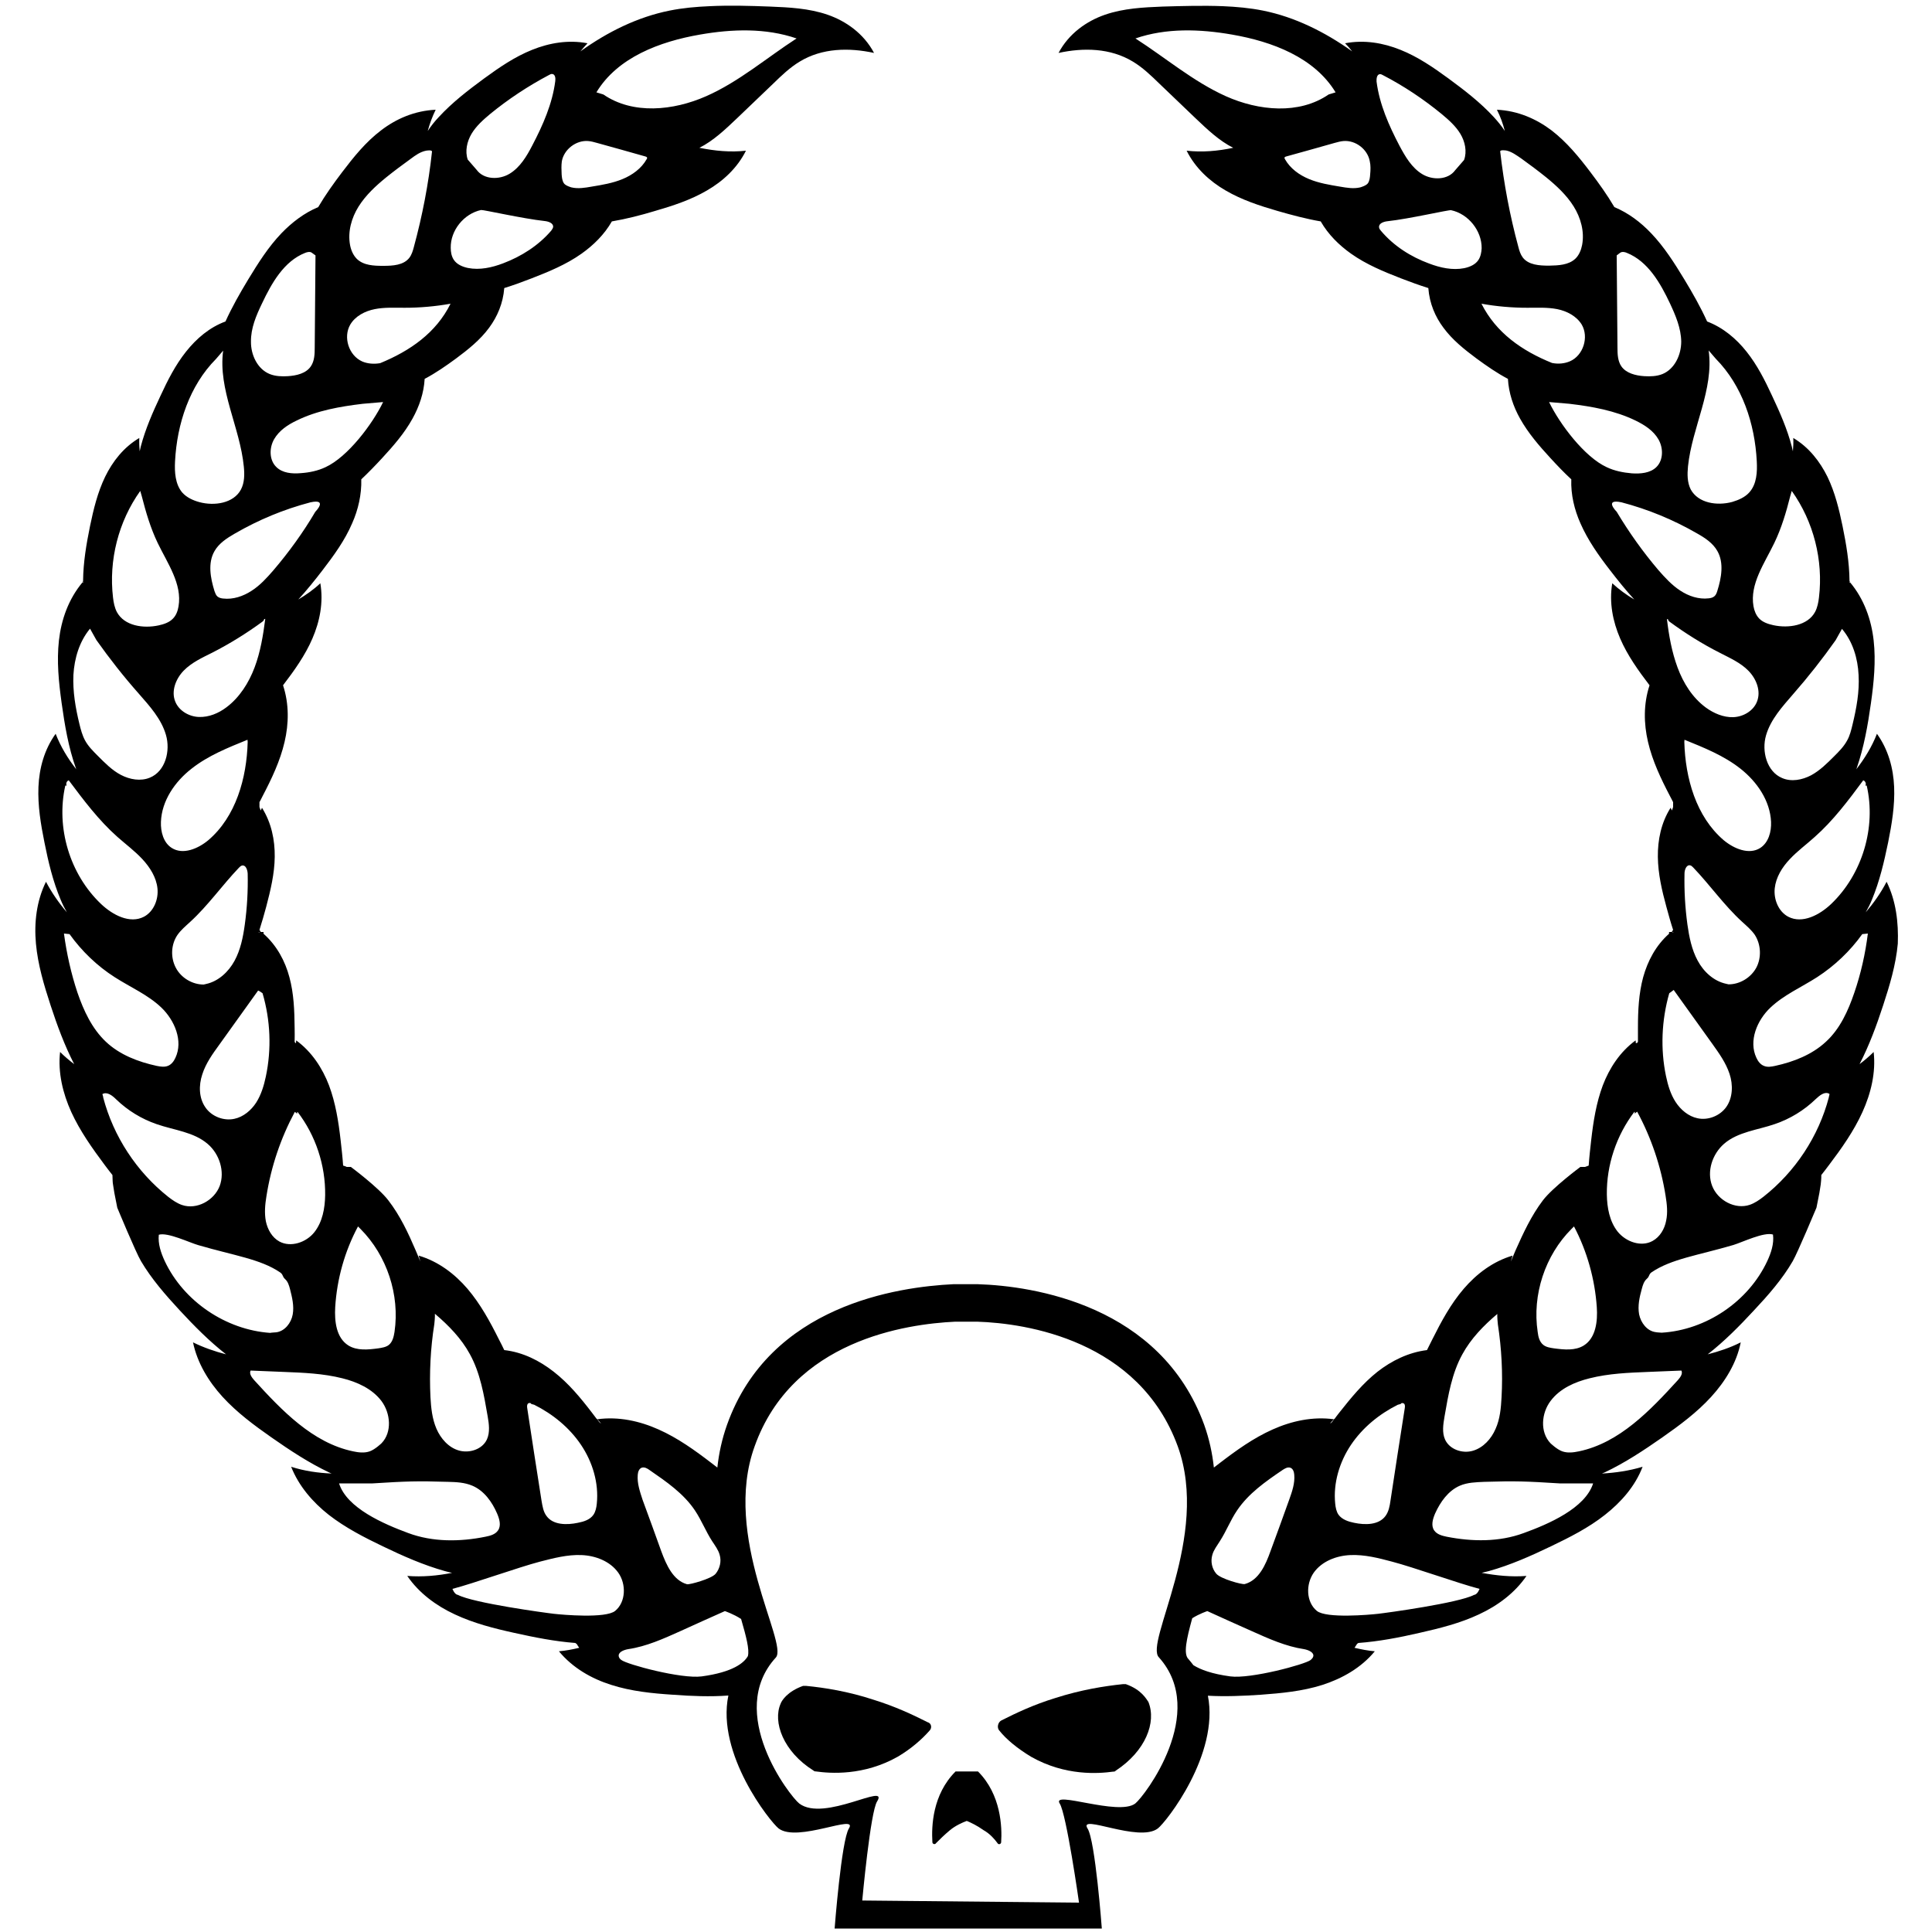<?xml version="1.0" encoding="utf-8"?>
<!-- Generator: Adobe Illustrator 22.1.0, SVG Export Plug-In . SVG Version: 6.00 Build 0)  -->
<svg version="1.1" id="Layer_1" xmlns="http://www.w3.org/2000/svg" xmlns:xlink="http://www.w3.org/1999/xlink" x="0px" y="0px"
	 viewBox="0 0 1000 1000" style="enable-background:new 0 0 1000 1000;" xml:space="preserve">
<g>
	<path d="M976.5,456.4c-3,5.8-6.7,11-10.8,15.8c1.2-2.1,2.3-4.3,3.2-6.5c4-9.6,6.3-19.6,8.4-29.7c1.9-9.5,3.5-19,3.1-28.7
		c-0.4-9.6-3-19.3-8.9-27.5c-2.6,6.7-6.3,12.7-10.7,18.4c0.1-0.2,0.1-0.3,0.2-0.5c3.8-11,5.8-22.4,7.4-33.8
		c1.5-10.7,2.6-21.6,1.4-32.4c-1.2-10.7-4.9-21.4-12.3-30.2c-0.1,0.2-0.1,0.4-0.2,0.6c0-0.3,0-0.6,0-0.9c0.1,0.1,0.1,0.2,0.2,0.2
		c0-0.1,0.1-0.2,0.1-0.2l-0.3-0.1c0-0.1,0-0.2,0-0.3c-0.1-9.6-1.7-19-3.6-28.3c-1.8-8.7-3.9-17.4-7.8-25.5
		c-3.9-7.9-9.6-15.3-17.7-20.1c0.1,2.3,0,4.6-0.2,6.9c-0.2-0.9-0.4-1.7-0.6-2.6c-2.4-9.1-6.2-17.7-10.2-26.2
		c-3.7-8-7.7-15.9-13.2-22.8c-5.3-6.7-12.2-12.5-20.4-15.6c-3.4-7.5-7.5-14.7-11.8-21.8c-5.1-8.4-10.4-16.8-17.2-23.9
		c-5.4-5.7-11.8-10.5-19-13.5c-3.7-6.3-8-12.3-12.4-18.1c-5.9-7.8-12.2-15.5-20.1-21.6c-7.8-5.9-17.4-10.2-28.3-10.7
		c1.8,3.5,3.1,7.2,4.1,11c-1.7-2.6-3.7-5-5.7-7.2c-7-7.6-15.2-13.9-23.5-20c-7.8-5.7-15.8-11.2-24.8-14.8
		c-8.9-3.6-18.8-5.3-28.7-3.4c1.3,1.3,2.5,2.7,3.7,4.2c-14.2-10.1-29.7-17.8-46.1-21.1c-6.9-1.4-13.9-2-20.8-2.3
		c-10.4-0.4-20.8-0.1-31.2,0.2c-10,0.4-20.2,0.9-29.8,4.2c-9.6,3.3-18.8,9.8-24.1,19.8c12.9-2.8,26.8-2.6,38.5,4.5
		c5,3,9.4,7.2,13.7,11.4c6.2,6,12.5,11.9,18.7,17.9c6.1,5.8,12.3,11.7,19.5,15.3c-8,1.7-16,2.4-24.1,1.5c4.5,9,11.9,15.8,20.2,20.6
		c8.4,4.9,17.6,7.9,26.9,10.6c7.3,2.1,14.8,4.1,22.3,5.4c3.9,6.8,9.5,12.3,15.7,16.7c7.9,5.6,16.9,9.3,25.9,12.8
		c4.7,1.8,9.3,3.5,14.1,5c0.6,8,3.6,14.9,7.8,20.5c4.7,6.4,10.9,11.3,17.2,16c5.2,3.8,10.5,7.5,16.2,10.5c0.4,7.3,2.8,14.4,6.3,20.6
		c4.2,7.5,9.9,14.1,15.7,20.4c3.5,3.8,7,7.5,10.8,11c-0.3,7.9,1.6,15.7,4.7,22.7c3.9,8.9,9.5,16.8,15.4,24.4
		c4,5.2,8.1,10.3,12.5,15.1c-4.1-2.4-7.9-5.2-11.4-8.4c-1.7,9.9,0.3,19.8,4.1,28.6c3.8,8.8,9.4,16.6,15.2,24.2
		c-3.2,9.7-3,19.9-0.8,29.3c2.3,9.9,6.7,19.1,11.4,28.1c0.5,1,1.1,2,1.6,3.1v2.5c-0.2,0.6-0.4,1.2-0.6,1.8c-0.2-0.5-0.5-0.9-0.7-1.4
		c-4.9,7.7-6.7,16.7-6.6,25.4c0.1,8.8,2.1,17.4,4.4,25.8c1.1,4,2.2,8.1,3.5,12c-0.3,0.4-0.5,0.7-0.7,1.1h-1.4v0.9
		c-6.9,6.1-11.1,14.2-13.4,22.5c-2.3,8.5-2.7,17.3-2.7,26.1c0,2.5,0,4.9,0,7.4c-0.2,0.2-0.4,0.4-0.5,0.6h-0.6c0-0.5-0.1-0.9-0.1-1.4
		c-8.1,5.9-13.6,14.4-17,23.3c-3.4,9.1-4.9,18.7-6,28.3c-0.5,4.4-1,8.8-1.3,13.2c-0.6,0.2-1.2,0.5-1.9,0.7H818
		c0,0-14.3,10.6-19.4,17.3c-6,7.9-10.2,17-14.2,26c-0.8,1.9-1.6,3.8-2.4,5.7c0.3-1,0.6-2.1,0.9-3.1c-10.2,3-18.7,9.5-25.3,17.2
		c-6.7,7.8-11.6,16.9-16.2,26.1c-0.9,1.9-1.9,3.7-2.8,5.6c-9.6,1.2-18.3,5.5-25.6,11.2c-7.6,6-13.8,13.6-19.8,21.2
		c-0.9,1.1-1.7,2.2-2.5,3.3l-0.1-0.1c-0.1,0.1-0.1,0.1-0.2,0.2c0,0,0.1,0,0.1,0c-0.5,0.7-1.1,1.5-1.6,2.2c0,0,0,0,0,0l0.5-0.8
		c-0.2,0.2-0.4,0.5-0.7,0.7c0,0-0.1,0-0.1-0.1c0.6-0.7,1.2-1.4,1.8-2c-10.9-1.5-21.9,0.9-31.7,5.3c-9.9,4.4-18.8,10.8-27.4,17.4
		c-1,0.8-2,1.5-3,2.3c-0.8-7.4-2.4-14.8-5-22.1c-22.6-62.1-88.6-71.9-117.1-72.8c0,0-2.5,0-6.4,0c-4.4,0-6.4,0-6.4,0
		c-28.5,1.4-95,10.7-117.1,72.8c-2.6,7.3-4.2,14.7-5,22.1c-1-0.8-2-1.5-3-2.3c-8.6-6.6-17.5-13-27.4-17.4
		c-9.8-4.4-20.8-6.8-31.7-5.3c0.6,0.7,1.2,1.4,1.8,2c0,0-0.1,0-0.1,0.1c-0.2-0.2-0.4-0.5-0.7-0.7l0.5,0.8c0,0,0,0,0,0
		c-0.5-0.7-1.1-1.5-1.6-2.2c0,0,0.1,0,0.1,0c-0.1-0.1-0.1-0.1-0.2-0.2l-0.1,0.1c-0.8-1.1-1.7-2.2-2.5-3.3
		c-5.9-7.7-12.1-15.2-19.8-21.2c-7.3-5.7-15.9-10.1-25.6-11.2c-0.9-1.9-1.8-3.7-2.8-5.6c-4.6-9.2-9.5-18.2-16.2-26.1
		c-6.6-7.7-15.1-14.2-25.3-17.2c0.3,1,0.6,2.1,0.9,3.1c-0.8-1.9-1.6-3.8-2.4-5.7c-3.9-9.1-8.1-18.1-14.2-26
		c-5.1-6.7-19.4-17.3-19.4-17.3h-2.1c-0.6-0.3-1.2-0.5-1.9-0.7c-0.3-4.4-0.8-8.8-1.3-13.2c-1.1-9.6-2.6-19.2-6-28.3
		c-3.4-8.9-8.9-17.4-17-23.3c0,0.5-0.1,0.9-0.1,1.4H153c-0.2-0.2-0.3-0.4-0.5-0.6c0-2.5,0.1-4.9,0-7.4c-0.1-8.8-0.4-17.6-2.7-26.1
		c-2.2-8.3-6.5-16.4-13.4-22.5v-0.9H135c-0.2-0.4-0.5-0.7-0.7-1.1c1.3-4,2.4-8,3.5-12c2.2-8.4,4.3-17,4.4-25.8
		c0.1-8.7-1.7-17.6-6.6-25.4c-0.2,0.5-0.4,0.9-0.7,1.4c-0.2-0.6-0.4-1.2-0.6-1.8v-2.5c0.5-1,1.1-2,1.6-3.1c4.7-9,9.1-18.2,11.4-28.1
		c2.2-9.4,2.4-19.6-0.8-29.3c5.8-7.6,11.4-15.4,15.2-24.2c3.8-8.8,5.8-18.7,4.1-28.6c-3.5,3.3-7.4,6-11.4,8.4
		c4.4-4.8,8.5-9.9,12.5-15.1c5.9-7.7,11.6-15.5,15.4-24.4c3.1-7,4.9-14.8,4.7-22.7c3.7-3.5,7.3-7.2,10.8-11
		c5.8-6.3,11.5-12.8,15.7-20.4c3.5-6.3,5.9-13.3,6.3-20.6c5.7-3,11-6.7,16.2-10.5c6.3-4.7,12.5-9.6,17.2-16
		c4.2-5.7,7.2-12.6,7.8-20.5c4.8-1.5,9.5-3.2,14.1-5c9-3.5,18-7.2,25.9-12.8c6.2-4.4,11.8-9.9,15.7-16.7c7.6-1.3,15-3.2,22.3-5.4
		c9.3-2.7,18.5-5.7,26.9-10.6c8.3-4.8,15.7-11.6,20.2-20.6c-8.1,0.9-16.1,0.1-24.1-1.5c7.2-3.6,13.4-9.5,19.5-15.3
		c6.2-6,12.5-11.9,18.7-17.9c4.3-4.2,8.7-8.4,13.7-11.4c11.6-7.1,25.6-7.3,38.5-4.5c-5.3-10-14.5-16.5-24.1-19.8
		c-9.6-3.3-19.8-3.8-29.8-4.2c-10.4-0.4-20.8-0.7-31.2-0.2c-7,0.3-13.9,0.9-20.8,2.3c-16.4,3.3-31.9,10.9-46.1,21.1
		c1.2-1.4,2.4-2.8,3.7-4.2c-9.9-1.9-19.8-0.2-28.7,3.4c-9,3.6-17,9.1-24.8,14.8c-8.3,6.1-16.5,12.4-23.5,20c-2.1,2.2-4,4.6-5.7,7.2
		c1-3.8,2.4-7.5,4.1-11c-10.9,0.5-20.5,4.7-28.3,10.7c-7.9,6-14.1,13.7-20.1,21.6c-4.4,5.8-8.7,11.8-12.4,18.1
		c-7.2,3-13.6,7.9-19,13.5c-6.8,7.1-12.1,15.5-17.2,23.9c-4.3,7.1-8.4,14.3-11.8,21.8c-8.2,3-15,8.8-20.4,15.6
		c-5.5,6.9-9.5,14.8-13.2,22.8c-4,8.5-7.8,17.1-10.2,26.2c-0.2,0.8-0.4,1.7-0.6,2.6c-0.2-2.3-0.3-4.6-0.2-6.9
		c-8.1,4.8-13.8,12.1-17.7,20.1c-3.9,8.1-6,16.8-7.8,25.5c-1.9,9.3-3.5,18.7-3.6,28.3c0,0.1,0,0.2,0,0.3l-0.3,0.1
		c0,0.1,0.1,0.2,0.1,0.2c0.1-0.1,0.1-0.2,0.2-0.2c0,0.3,0,0.6,0,0.9c-0.1-0.2-0.1-0.4-0.2-0.6c-7.4,8.8-11.1,19.5-12.3,30.2
		c-1.2,10.8-0.1,21.6,1.4,32.4c1.6,11.4,3.5,22.9,7.4,33.8c0.1,0.2,0.1,0.3,0.2,0.5c-4.4-5.6-8.1-11.7-10.7-18.4
		c-5.9,8.2-8.5,17.9-8.9,27.5c-0.4,9.7,1.2,19.3,3.1,28.7c2,10.1,4.4,20.2,8.4,29.7c0.9,2.2,2,4.4,3.2,6.5
		c-4.1-4.8-7.8-10.1-10.8-15.8c-4.9,9.9-6.2,21.2-5.2,32c1,11,4.2,21.6,7.6,32c3.4,10.4,7.2,20.7,12.2,30.4c-2.5-1.9-5-4-7.3-6.3
		c-1.2,10.6,1.4,21.4,5.8,31.1c4.5,9.8,10.8,18.7,17.3,27.4c1.3,1.7,2.6,3.5,4,5.2c0,1,0.1,1.9,0.1,2.9c0,0.7,0.1,1.3,0.2,2l0.7,4.4
		c0.4,2,1.5,7.6,1.5,7.6s9.6,23.2,12.3,27.7c5.5,9.3,12.7,17.5,20,25.4c7.5,8.1,15.3,16,24,22.8c-5.8-1.5-11.6-3.5-17.1-6.2
		c2.2,10.6,8,20.2,15.3,28.2c7.4,8.1,16.3,14.7,25.3,21c9.6,6.7,19.4,13.2,30,18.2c0.4,0.2,0.8,0.4,1.2,0.5
		c-7.1-0.3-14.1-1.3-21-3.5c3.9,9.9,11.1,18.3,19.5,24.9c8.5,6.6,18.2,11.6,28,16.3c10.4,5,21,9.7,32.1,12.8
		c1.2,0.3,2.5,0.7,3.7,0.9c-7.6,1.5-15.3,2.2-23.2,1.6c6,8.8,14.9,15.4,24.6,19.9c9.8,4.6,20.4,7.3,30.9,9.6
		c10.4,2.3,20.9,4.4,31.5,5.2c0.2,0.2,0.5,0.4,0.7,0.5c0.4,0.7,0.8,1.3,1.3,2c-3.4,0.8-6.9,1.5-10.5,1.8
		c7.1,8.6,16.9,14.2,27.1,17.4c10.3,3.3,21.2,4.4,32,5.1c9.5,0.7,19.1,1.1,28.6,0.4c-6.3,30.3,21.6,65.3,26,68.8
		c9.8,7.5,41.3-7.9,36.4,0c-3.9,6.1-7.4,51.8-7.4,51.8h138.3c0,0-3.4-45.7-7.4-51.8c-4.9-7.9,26.6,7.5,36.4,0
		c4.4-3.4,31.9-38.4,25.9-68.7c9.1,0.5,18.2,0.1,27.3-0.5c10.8-0.8,21.6-1.8,32-5.1c10.2-3.3,20-8.8,27.1-17.4
		c-3.6-0.3-7-1-10.5-1.8c0.4-0.7,0.9-1.3,1.3-2c0.2-0.2,0.5-0.4,0.7-0.5c10.6-0.8,21.1-2.8,31.5-5.2c10.6-2.4,21.1-5,30.9-9.6
		c9.7-4.5,18.6-11.1,24.6-19.9c-7.9,0.6-15.6-0.2-23.2-1.6c1.3-0.3,2.5-0.6,3.7-0.9c11.1-3.1,21.7-7.8,32.1-12.8
		c9.8-4.7,19.5-9.6,28-16.3c8.4-6.6,15.7-14.9,19.5-24.9c-7,2.1-14,3.1-21,3.5c0.4-0.2,0.8-0.4,1.2-0.5c10.6-5,20.4-11.5,30-18.2
		c9-6.3,17.9-12.9,25.3-21c7.3-8,13.2-17.6,15.3-28.2c-5.5,2.8-11.3,4.7-17.1,6.2c8.7-6.8,16.5-14.7,24-22.8
		c7.4-7.9,14.6-16.1,20-25.4c2.6-4.5,12.3-27.7,12.3-27.7s1.1-5.6,1.5-7.6l0.7-4.4c0.1-0.7,0.1-1.3,0.2-2c0.1-1,0.1-1.9,0.1-2.9
		c1.3-1.7,2.7-3.4,4-5.2c6.5-8.6,12.8-17.5,17.3-27.4c4.4-9.7,7-20.5,5.8-31.1c-2.3,2.3-4.8,4.4-7.3,6.3c5-9.7,8.8-20,12.2-30.4
		c3.4-10.4,6.6-21,7.6-32C982.7,477.5,981.4,466.3,976.5,456.4z M964.4,403.9c1.1,0.3,1.7,1.8,1.1,2.7l0.7,0
		c5,21.7-2.3,45.9-18.4,61.3c-6,5.7-14.9,10.4-22.2,6.6c-5.1-2.7-7.6-9-7-14.7c0.6-5.7,3.8-10.9,7.8-15.1c3.9-4.2,8.6-7.6,12.9-11.5
		C948.9,424.7,956.7,414.3,964.4,403.9z M950.1,331.4c0,0,1.3-2.3,3.3-5.9c5.6,6.6,8.2,15.3,8.6,23.9c0.5,8.6-1.1,17.2-3.1,25.5
		c-0.7,2.9-1.4,5.9-2.9,8.5c-1.7,3.1-4.2,5.6-6.6,8c-3.7,3.7-7.4,7.4-12,9.9c-4.6,2.4-10.2,3.5-15,1.4c-7.9-3.3-10.7-13.9-8.3-22.1
		c2.4-8.3,8.5-14.9,14.1-21.4C936,350.3,943.3,341,950.1,331.4z M892.2,434.9c-14.3-12.2-19.9-32.1-20.4-50.9l0.1-1.1
		c10.1,4.1,20.4,8.2,29,15c8.6,6.8,15.3,16.6,15.8,27.5c0.2,5.1-1.3,10.7-5.6,13.5C905.3,442.6,897.5,439.3,892.2,434.9z
		 M909.1,500.8c-2.8,5.2-8.5,8.7-14.4,8.7l-1.3-0.3c-6.4-1.4-11.6-6.2-14.7-12c-3.1-5.7-4.4-12.3-5.3-18.7
		c-1.2-8.8-1.7-17.6-1.5-26.4c0-1.9,1-4.6,2.9-4.2c0.6,0.1,1.1,0.6,1.6,1.1c8.7,9.1,16,19.6,25.3,28.1c2.3,2.1,4.8,4.2,6.6,6.8
		C911.5,488.9,911.8,495.6,909.1,500.8z M918.4,281c3.7-7.7,6.1-15.8,8.2-24.1l0.8-2.8c11.3,15.8,16.4,35.9,14.1,55.1
		c-0.3,2.6-0.8,5.2-2,7.5c-3.8,7.1-13.7,8.6-21.6,6.9c-2.7-0.6-5.5-1.5-7.4-3.5c-1.6-1.7-2.5-4-2.9-6.3
		C905.6,302.3,913.3,291.6,918.4,281z M873.7,241.4c2.1-20.3,13.5-39.7,10.7-60l3.7,4.3c13.7,13.9,20.2,33.6,21.2,53
		c0.3,5.6,0,11.8-3.8,16.1c-2.3,2.6-5.6,4-8.9,5c-7.8,2.1-17.6,0.7-21.5-6.5C873.3,249.7,873.3,245.5,873.7,241.4z M838.5,130.9
		c1-0.8,2.5-0.5,3.6,0c10.9,4.4,17.3,15.6,22.3,26.2c2.9,6.2,5.7,12.8,5.8,19.7c0,6.9-3.4,14.2-9.7,16.8c-3,1.2-6.3,1.3-9.5,1.1
		c-4.4-0.3-9.3-1.5-11.8-5.1c-1.9-2.8-2-6.4-2-9.8c-0.1-15.9-0.3-31.7-0.4-47.6L838.5,130.9z M779.6,77.9c2.9,0.6,5.4,2.5,7.9,4.2
		c4.3,3.1,8.6,6.3,12.7,9.6c5.4,4.4,10.6,9.2,14.3,15.1c3.7,5.9,5.7,13.1,4.4,20c-0.5,2.6-1.6,5.3-3.5,7.1
		c-3.5,3.3-8.8,3.5-13.6,3.6c-4.9,0-10.6-0.3-13.6-4.2c-1.2-1.6-1.8-3.5-2.3-5.5c-4.4-16.2-7.5-32.7-9.4-49.4
		C776.4,77.4,779.6,77.9,779.6,77.9z M634.5,49.8c-16.9-7.6-31.2-19.9-46.8-29.9c15.9-5.5,33.4-4.9,50-2
		c20.8,3.6,42.6,11.8,53.6,29.9l-3.6,1.1C672.4,59.4,651.5,57.4,634.5,49.8z M709.2,90.2c-0.1,1.6-0.3,3.4-1.2,4.7
		C707,96.2,704,97,704,97c-3.4,0.8-6.9,0.2-10.4-0.4c-5.4-0.9-10.9-1.8-16-3.9c-5.1-2.1-9.8-5.5-12.5-10.3c-0.2-0.3-0.3-0.6-0.2-0.9
		c0.1-0.3,0.5-0.4,0.8-0.5c8.3-2.3,16.6-4.6,25-7c1.6-0.4,3.1-0.9,4.7-1c6.3-0.5,12.5,4.3,13.6,10.5C709.5,85.7,709.4,88,709.2,90.2
		z M714.1,38.4c0.6-0.1,1.2,0.2,1.7,0.5c10.8,5.6,21,12.4,30.5,20.2c3.6,3,7.2,6.2,9.6,10.2c2.4,4,3.5,9.1,1.9,13.5l-4.6,5.3
		c-3.7,5.1-11.7,5.3-17.1,2c-5.4-3.3-8.7-9-11.7-14.6c-5.5-10.5-10.4-21.5-11.9-33.3C712.4,40.6,712.7,38.6,714.1,38.4z
		 M765.2,134.6c-1.6,2.4-4.5,3.6-7.3,4.2c-6.1,1.2-12.4-0.2-18.2-2.4c-9.5-3.5-18.3-9.1-24.9-16.9c-0.5-0.6-1-1.2-1-1.9
		c-0.2-2,2.4-2.9,4.4-3.1c11.2-1.2,31.8-6,32.9-5.7c8.9,1.9,15.9,10.6,15.8,19.7C766.8,130.5,766.4,132.8,765.2,134.6z M766.8,157.2
		c7.8,1.4,15.8,2.1,23.8,2.1c5.1,0,10.3-0.3,15.4,0.7c5,1,10,3.6,12.7,8c3.8,6.5,0.8,16-6.1,19c-2.8,1.2-6,1.5-9.1,0.9l-0.1,0
		C787.8,181.6,774.4,172.3,766.8,157.2z M831.6,241.8c-11.5-5.3-24.3-22.3-29.8-33.7l10.5,0.9c11.8,1.4,23.6,3.5,34.3,8.7
		c4.7,2.3,9.2,5.2,11.8,9.7c2.6,4.5,2.6,10.8-1.1,14.4c-3.2,3.1-8.2,3.5-12.7,3.2C840,244.6,835.6,243.7,831.6,241.8z M836.8,264.9
		c0,0-6.9-6.9,2.5-4.9c13.7,3.6,26.8,9,39.1,16.1c4.1,2.3,8.2,5,10.5,9.1c3.5,6.1,2.1,13.9,0,20.6c-0.3,1-0.7,2.1-1.5,2.8
		c-0.8,0.7-1.9,1-3,1.1c-5.1,0.6-10.3-1.1-14.7-4c-4.3-2.8-7.9-6.7-11.3-10.6C850.4,285.7,843.2,275.6,836.8,264.9z M862.8,320.4
		l0.6,0.2c0,0.5,0.4,1,0.9,1.3c8.2,6,16.8,11.4,25.9,16c5.2,2.7,10.7,5.1,14.8,9.3c4.1,4.2,6.6,10.5,4.4,16c-1.9,4.8-7.1,7.8-12.2,8
		c-5.1,0.2-10.2-2-14.3-5c-6.9-5.1-11.6-12.6-14.6-20.7S863.8,328.9,862.8,320.4z M866,482.3c0,0.1,0.1,0.3,0.1,0.4h-0.4L866,482.3z
		 M864,514.1L864,514.1c0.8-0.6,1.6-1.1,2.3-1.7c6.7,9.3,13.3,18.6,20,27.9c3.5,4.9,7,9.8,8.9,15.5s1.7,12.4-1.7,17.2
		c-3.3,4.6-9.4,7-14.9,5.8c-4.7-1-8.7-4.4-11.3-8.4c-2.6-4-4-8.7-5-13.5C859.4,543,860,528.1,864,514.1z M846,575.4
		c0.2,0.3,0.2,0.7,0.1,1l1.3-1c7.3,13.5,12.3,28.3,14.7,43.5c0.7,4.3,1.2,8.7,0.3,12.9c-0.8,4.3-3.2,8.4-7,10.5
		c-5.9,3.3-13.8,0.5-18.1-4.8c-4.2-5.3-5.5-12.4-5.6-19.2C831.5,603.1,836.6,587.7,846,575.4z M821.9,604.2
		C821.9,604.3,821.9,604.3,821.9,604.2L821.9,604.2C821.9,604.3,821.9,604.3,821.9,604.2z M813.4,636.1l1.3-1.3
		c6.8,12.9,10.8,27.3,11.8,41.8c0.5,7.3-0.5,15.9-6.7,19.8c-4.5,2.8-10.2,2.2-15.5,1.5c-2-0.3-4-0.6-5.5-1.8c-2-1.6-2.6-4.2-2.9-6.7
		C793,670.2,799.7,649.8,813.4,636.1z M747.7,733.1c1.9-11,3.8-22.3,9.2-32.1c4.4-8.1,11-14.9,18.1-20.9c-0.1,1.1,0.2,4.9,0.3,5.4
		c1.9,12.5,2.6,25.1,1.9,37.7c-0.3,5.6-0.8,11.3-3.1,16.4c-2.2,5.1-6.3,9.7-11.7,11.3s-12-0.6-14.4-5.7
		C746.3,741.5,747,737.2,747.7,733.1z M699.3,747.8c6-8.9,14.6-15.9,24.2-20.7l1.5-0.4c0.3-0.7,1.4-0.6,1.9,0
		c0.4,0.6,0.3,1.5,0.2,2.2c-2.5,16-5,31.9-7.4,47.9c-0.4,2.8-0.9,5.6-2.6,7.9c-3.5,4.7-10.5,4.7-16.2,3.5c-3-0.6-6.3-1.7-8.1-4.2
		c-1.1-1.6-1.5-3.7-1.7-5.7C690,767.7,693.3,756.7,699.3,747.8z M627.5,804.8c0.7-2.6,2.5-4.8,3.9-7.1c3.3-5.1,5.5-10.9,8.9-15.9
		c5.9-8.8,14.8-15,23.5-20.9c1.2-0.8,2.7-1.7,4.1-1.2c1.4,0.5,1.9,2.2,2,3.6c0.4,4.4-1.1,8.7-2.6,12.9c-3.2,8.9-6.4,17.8-9.7,26.7
		c-2.5,7-6,15-13.3,17c-1.3,0.4-12.6-2.7-14.8-5.4C627.3,811.9,626.5,808.2,627.5,804.8z M330.1,763.3c0.1-1.5,0.7-3.1,2-3.6
		c1.4-0.5,2.9,0.3,4.1,1.2c8.7,6,17.6,12.1,23.5,20.9c3.4,5.1,5.6,10.8,8.9,15.9c1.5,2.3,3.2,4.5,3.9,7.1c1,3.3,0.1,7.1-2.1,9.8
		c-2.2,2.6-13.5,5.7-14.8,5.4c-7.2-2-10.7-10-13.3-17c-3.2-8.9-6.4-17.8-9.7-26.7C331.2,772,329.7,767.7,330.1,763.3z M273.1,726.7
		c0.4-0.6,1.6-0.8,1.9,0l1.5,0.4c9.6,4.8,18.2,11.8,24.2,20.7c6,8.9,9.3,19.8,8.2,30.5c-0.2,2-0.6,4-1.7,5.7c-1.8,2.6-5,3.6-8.1,4.2
		c-5.7,1.2-12.8,1.2-16.2-3.5c-1.7-2.2-2.1-5.1-2.6-7.9c-2.5-16-5-31.9-7.4-47.9C272.8,728.2,272.7,727.4,273.1,726.7z M224.8,685.4
		c0.1-0.4,0.4-4.3,0.3-5.4c7.1,6,13.7,12.8,18.1,20.9c5.4,9.8,7.3,21.1,9.2,32.1c0.7,4,1.3,8.4-0.4,12.1c-2.4,5.1-9,7.2-14.4,5.7
		s-9.5-6.2-11.7-11.3c-2.2-5.1-2.8-10.8-3.1-16.4C222.2,710.6,222.8,697.9,224.8,685.4z M178.1,604.3L178.1,604.3
		C178.1,604.3,178.1,604.3,178.1,604.3C178.1,604.3,178.1,604.3,178.1,604.3z M173.5,676.6c0.9-14.6,4.9-28.9,11.8-41.8l1.3,1.3
		c13.7,13.8,20.4,34.1,17.6,53.3c-0.4,2.5-1,5.1-2.9,6.7c-1.5,1.2-3.6,1.5-5.5,1.8c-5.3,0.7-11,1.3-15.5-1.5
		C174,692.4,173.1,683.9,173.5,676.6z M152.6,575.5l1.3,1c-0.2-0.3-0.2-0.7,0.1-1c9.4,12.2,14.5,27.7,14.3,43.1
		c-0.1,6.8-1.4,13.9-5.6,19.2c-4.2,5.3-12.2,8-18.1,4.8c-3.8-2.1-6.1-6.2-7-10.5c-0.8-4.3-0.4-8.7,0.3-12.9
		C140.3,603.8,145.3,589.1,152.6,575.5z M135.9,514.1L135.9,514.1c4.1,14,4.7,28.9,1.7,43.1c-1,4.7-2.4,9.4-5,13.5
		c-2.6,4-6.6,7.4-11.3,8.4c-5.5,1.2-11.7-1.2-14.9-5.8c-3.5-4.9-3.6-11.5-1.7-17.2c1.8-5.7,5.4-10.7,8.9-15.5
		c6.7-9.3,13.3-18.6,20-27.9C134.4,513,135.2,513.6,135.9,514.1z M91.8,484c1.8-2.6,4.2-4.6,6.6-6.8c9.3-8.5,16.6-19,25.3-28.1
		c0.5-0.5,1-1,1.6-1.1c1.9-0.4,2.8,2.2,2.9,4.2c0.2,8.8-0.3,17.7-1.5,26.4c-0.9,6.5-2.2,13-5.3,18.7c-3.1,5.7-8.3,10.6-14.7,12
		l-1.3,0.3c-5.9,0-11.7-3.5-14.4-8.7C88.2,495.6,88.5,488.9,91.8,484z M88.9,438.9c-4.3-2.7-5.8-8.4-5.6-13.5
		c0.4-10.9,7.2-20.8,15.8-27.5c8.6-6.8,18.9-10.9,29-15l0.1,1.1c-0.5,18.8-6.1,38.7-20.4,50.9C102.5,439.3,94.7,442.6,88.9,438.9z
		 M134.3,482.7h-0.4c0-0.1,0.1-0.3,0.1-0.4L134.3,482.7z M131.8,345.4c-3,8-7.8,15.6-14.6,20.7c-4.1,3.1-9.1,5.2-14.3,5
		c-5.1-0.2-10.3-3.2-12.2-8c-2.2-5.4,0.3-11.8,4.4-16c4.1-4.2,9.6-6.7,14.8-9.3c9-4.6,17.7-10,25.9-16c0.4-0.3,0.9-0.8,0.9-1.3
		l0.6-0.2C136.2,328.9,134.8,337.4,131.8,345.4z M362.3,17.9c16.6-2.9,34-3.5,50,2c-15.6,10.1-29.8,22.4-46.8,29.9
		s-37.9,9.6-53.2-0.9l-3.6-1.1C319.6,29.7,341.5,21.5,362.3,17.9z M290.8,83.5c1.1-6.2,7.4-11,13.6-10.5c1.6,0.1,3.2,0.6,4.7,1
		c8.3,2.3,16.6,4.6,25,7c0.3,0.1,0.6,0.2,0.8,0.5c0.1,0.3,0,0.7-0.2,0.9c-2.7,4.8-7.4,8.2-12.5,10.3c-5.1,2.1-10.5,3-16,3.9
		c-3.4,0.6-7,1.2-10.4,0.4c0,0-3-0.8-3.9-2.1c-0.9-1.3-1.1-3.1-1.2-4.7C290.6,88,290.5,85.7,290.8,83.5z M244.1,69.2
		c2.4-4,6-7.2,9.6-10.2c9.4-7.7,19.7-14.5,30.5-20.2c0.5-0.3,1.1-0.6,1.7-0.5c1.5,0.2,1.7,2.2,1.5,3.7c-1.5,11.7-6.4,22.8-11.9,33.3
		c-2.9,5.6-6.3,11.3-11.7,14.6c-5.4,3.3-13.4,3.1-17.1-2l-4.6-5.3C240.6,78.3,241.7,73.2,244.1,69.2z M249,108.7
		c1.1-0.2,21.7,4.5,32.9,5.7c2,0.2,4.6,1.1,4.4,3.1c-0.1,0.7-0.6,1.3-1,1.9c-6.6,7.7-15.4,13.3-24.9,16.9
		c-5.8,2.2-12.1,3.6-18.2,2.4c-2.8-0.6-5.7-1.8-7.3-4.2c-1.2-1.8-1.6-4-1.6-6.2C233.1,119.3,240.1,110.6,249,108.7z M185.6,106.9
		c3.7-5.9,8.9-10.7,14.3-15.1c4.1-3.3,8.4-6.5,12.7-9.6c2.4-1.8,4.9-3.6,7.9-4.2c0,0,3.2-0.6,3.1,0.5c-1.8,16.7-5,33.2-9.4,49.4
		c-0.5,1.9-1.1,3.9-2.3,5.5c-3,3.9-8.6,4.2-13.6,4.2c-4.8,0-10.1-0.2-13.6-3.6c-1.9-1.9-3-4.5-3.5-7.1
		C179.9,120,181.9,112.8,185.6,106.9z M181.3,168c2.6-4.4,7.6-7,12.7-8c5-1,10.2-0.7,15.4-0.7c8,0,15.9-0.7,23.8-2.1
		c-7.5,15.1-20.9,24.4-36.5,30.8l-0.1,0c-3,0.5-6.3,0.3-9.1-0.9C180.5,184,177.5,174.5,181.3,168z M187.8,209l10.5-0.9
		c-5.5,11.4-18.3,28.4-29.8,33.7c-4,1.9-8.4,2.8-12.8,3.1c-4.5,0.4-9.5,0-12.7-3.2c-3.7-3.6-3.7-9.9-1.1-14.4
		c2.6-4.5,7.1-7.5,11.8-9.7C164.1,212.5,176,210.4,187.8,209z M135.6,157.1c5-10.6,11.4-21.9,22.3-26.2c1.2-0.5,2.7-0.8,3.6,0
		l1.8,1.3c-0.1,15.9-0.3,31.7-0.4,47.6c0,3.4-0.1,7-2,9.8c-2.5,3.7-7.4,4.8-11.8,5.1c-3.2,0.2-6.5,0.1-9.5-1.1
		c-6.4-2.6-9.8-10-9.7-16.8C129.8,169.9,132.6,163.3,135.6,157.1z M160.7,260c9.3-2,2.5,4.9,2.5,4.9c-6.3,10.7-13.6,20.8-21.7,30.3
		c-3.4,3.9-6.9,7.8-11.3,10.6c-4.3,2.8-9.5,4.6-14.7,4c-1.1-0.1-2.2-0.4-3-1.1c-0.8-0.7-1.1-1.8-1.5-2.8c-2.1-6.8-3.5-14.5,0-20.6
		c2.3-4.1,6.5-6.8,10.5-9.1C133.9,269,147,263.6,160.7,260z M90.6,238.8c1-19.4,7.5-39.2,21.2-53l3.7-4.3
		c-2.7,20.2,8.7,39.6,10.7,60c0.4,4,0.4,8.3-1.5,11.9c-3.8,7.1-13.7,8.6-21.5,6.5c-3.3-0.9-6.6-2.4-8.9-5
		C90.7,250.6,90.3,244.4,90.6,238.8z M72.6,254.1l0.8,2.8c2.1,8.2,4.5,16.4,8.2,24.1c5.1,10.6,12.8,21.3,10.8,32.9
		c-0.4,2.3-1.2,4.6-2.9,6.3c-1.9,2-4.7,2.9-7.4,3.5c-7.9,1.7-17.7,0.3-21.6-6.9c-1.2-2.3-1.7-4.9-2-7.5
		C56.2,290,61.3,269.9,72.6,254.1z M38,349.3c0.5-8.6,3.1-17.3,8.6-23.9c2,3.6,3.3,5.9,3.3,5.9c6.8,9.6,14.1,18.9,21.9,27.7
		c5.7,6.5,11.7,13.1,14.1,21.4s-0.3,18.8-8.3,22.1c-4.8,2-10.4,1-15-1.4c-4.6-2.4-8.3-6.2-12-9.9c-2.5-2.5-5-5-6.6-8
		c-1.4-2.6-2.2-5.6-2.9-8.5C39.1,366.5,37.6,357.9,38,349.3z M33.8,406.6l0.7,0c-0.5-1,0-2.4,1.1-2.7c7.7,10.3,15.5,20.7,25.2,29.3
		c4.3,3.8,9,7.3,12.9,11.5c3.9,4.2,7.2,9.4,7.8,15.1c0.6,5.7-1.9,12-7,14.7c-7.3,3.8-16.2-0.9-22.2-6.6
		C36.1,452.5,28.9,428.4,33.8,406.6z M33.1,483.2l2.9,0.3c6.3,8.8,14.3,16.5,23.4,22.3c8.1,5.2,17.2,9.1,24.1,15.7s11.4,17.3,7.3,26
		c-0.8,1.8-2.1,3.5-3.9,4.2c-1.8,0.7-3.8,0.4-5.8,0c-9.6-2.1-19.1-5.7-26.3-12.5c-7.2-6.8-11.5-16.1-14.7-25.4
		C36.8,503.9,34.5,493.6,33.1,483.2z M53.4,568c0.2,0.3-0.4-1.7-0.4-1.7c2.4-1.4,5.2,0.8,7.1,2.7c6,5.8,13.2,10.2,21.1,12.9
		c9,3.1,19.1,4,26.3,10.2c6.1,5.2,9,14.3,6.2,21.8c-2.9,7.5-11.9,12.4-19.5,9.8c-2.6-0.9-4.9-2.5-7.1-4.2
		C70.7,606.5,58.7,588.2,53.4,568z M85.3,652.8c-2-4.3-3.6-9-3.1-13.7c4.6-1.4,15.9,4.1,20.5,5.4c18.5,5.4,32.2,7.2,42.3,14.1
		c1.6,1.1,1.1,2.1,2.5,3.4c1.5,1.3,2.1,3.3,2.6,5.2c1.1,4.3,2.2,8.8,1.4,13.2c-0.8,4.4-4.1,8.6-8.5,9.2c-1,0.1-2.2,0.1-3.2,0.3
		C116.9,688.3,95.1,673.6,85.3,652.8z M131.5,714.3c-1.2-1.4-2.6-3.2-1.8-4.9c5.7,0.2,11.4,0.5,17.1,0.7c10.2,0.4,20.5,0.8,30.4,3.3
		c7.7,1.9,15.4,5.4,20.2,11.7c4.8,6.4,5.6,16.2,0.1,21.9c0,0-3.3,3.2-6.1,4.2s-5.9,0.6-8.7,0C161.8,746.8,145.9,730.1,131.5,714.3z
		 M211.3,793.5c-12.7-4.7-31.8-12.9-35.8-25.7h17.4c17.4-1.1,22.9-1.3,39-0.8c4.3,0.1,8.6,0.3,12.6,2c6.1,2.6,10.2,8.4,12.8,14.4
		c1.2,2.8,2.2,6.2,0.5,8.7c-1.4,2.1-4,2.8-6.5,3.3C238,798.1,223.9,798.2,211.3,793.5z M318.4,833.8c-4.9,4-27.3,2-31.7,1.5
		c-4.5-0.5-41.8-5.6-49.7-9.8c-1.8-0.2-2.8-3.1-2.8-3.1c11.1-2.9,34.2-11.2,45.3-14.1c7-1.8,14.2-3.7,21.5-3.4
		c7.3,0.3,14.8,3.2,19,9.1S324,829.2,318.4,833.8z M387.1,857.2c-2,3.5-7.7,8.3-23.9,10.5c-10.6,1.4-38.7-6.2-41.6-8.5
		c-0.6-0.4-1.1-1-1.3-1.7c-0.6-2.3,2.5-3.5,4.8-3.9c9.5-1.4,18.3-5.4,27-9.3c7.7-3.5,15.4-7,23.1-10.4c0,0,4.7,1.6,8.4,4.1
		C386.2,847,388,853.8,387.1,857.2z M587.6,933.5c-8.7,6.6-43.5-7-39.1,0c3.5,5.4,10,51.3,10,51.3l-112.2-1.1c0,0,4.2-46,7.7-51.3
		c6.3-10.2-27.4,10.9-40.3,1.1c-4.8-3.7-38.3-47-12.1-75.6c6.5-7.4-28-62.5-11-109.3c19.6-55,78.5-63.3,103.8-64.5c0,0,1.7,0,5.7,0
		c3.5,0,5.7,0,5.7,0c25.3,0.8,83.7,9.5,103.8,64.5c17,46.7-17.5,101.8-9.7,109.3C625.4,886.4,592.4,929.7,587.6,933.5z M679.7,857.5
		c-0.2,0.7-0.8,1.2-1.3,1.7c-2.9,2.3-31.1,9.9-41.6,8.5c-9.6-1.3-15.4-3.5-19.1-5.8c-0.8-1-1.6-2.1-2.5-3.1
		c-2.8-2.6-1.1-10.3,1.9-21.2c3.6-2.3,7.8-3.7,7.8-3.7c7.7,3.5,15.4,7,23.1,10.4c8.7,3.9,17.6,7.9,27,9.3
		C677.2,854,680.4,855.3,679.7,857.5z M763,825.5c-8,4.2-45.2,9.3-49.7,9.8c-4.4,0.5-26.8,2.5-31.7-1.5c-5.6-4.6-5.8-13.8-1.6-19.8
		c4.2-5.9,11.7-8.8,19-9.1s14.4,1.5,21.5,3.4c11.1,2.9,34.2,11.2,45.3,14.1C765.8,822.4,764.8,825.3,763,825.5z M788.7,793.5
		c-12.7,4.7-26.7,4.5-39.9,1.9c-2.4-0.5-5.1-1.2-6.5-3.3c-1.7-2.5-0.7-5.9,0.5-8.7c2.7-6,6.8-11.8,12.8-14.4c3.9-1.7,8.3-1.8,12.6-2
		c16.1-0.5,21.6-0.3,39,0.8h17.4C820.5,780.7,801.4,788.9,788.7,793.5z M868.5,714.3c-14.4,15.8-30.3,32.5-51.2,36.9
		c-2.9,0.6-5.9,1-8.7,0s-6.1-4.2-6.1-4.2c-5.5-5.8-4.7-15.6,0.1-21.9c4.8-6.4,12.5-9.8,20.2-11.7c9.9-2.5,20.2-2.9,30.4-3.3
		c5.7-0.2,11.4-0.5,17.1-0.7C871.1,711.1,869.7,712.9,868.5,714.3z M914.7,652.8c-9.8,20.9-31.6,35.6-54.6,37
		c-1-0.1-2.2-0.1-3.2-0.3c-4.4-0.6-7.6-4.8-8.5-9.2c-0.8-4.4,0.2-8.9,1.4-13.2c0.5-1.9,1.1-3.9,2.6-5.2c1.5-1.3,0.9-2.3,2.5-3.4
		c10.2-6.9,23.9-8.7,42.3-14.1c4.6-1.4,15.9-6.9,20.5-5.4C918.3,643.8,916.7,648.5,914.7,652.8z M946.6,568
		c-5.3,20.2-17.4,38.5-33.8,51.4c-2.2,1.7-4.5,3.3-7.1,4.2c-7.6,2.6-16.6-2.3-19.5-9.8c-2.9-7.5,0.1-16.5,6.2-21.8
		c7.2-6.2,17.4-7.1,26.3-10.2c7.9-2.7,15.1-7.1,21.1-12.9c2-1.9,4.8-4.2,7.1-2.7C947.1,566.3,946.4,568.4,946.6,568z M959.8,513.8
		c-3.2,9.4-7.4,18.7-14.7,25.4c-7.2,6.7-16.7,10.4-26.3,12.5c-1.9,0.4-3.9,0.8-5.8,0c-1.8-0.7-3.1-2.4-3.9-4.2
		c-4.1-8.7,0.3-19.4,7.3-26c7-6.6,16-10.5,24.1-15.7c9.1-5.9,17.1-13.5,23.4-22.3l2.9-0.3C965.5,493.6,963.2,503.9,959.8,513.8z"/>
	<path d="M480.1,891.4c-7.7-3.9-16.9-8.2-27.9-11.6c-13-4.3-25.5-6.3-35.1-7.2c-0.5,0-1,0-1.4,0c-8.2,2.9-11.1,7.7-11.6,9.1
		c-4.3,9.6,1.4,25,16.9,34.7c0.5,0.5,1,0.5,1.4,0.5c7.2,1,24.6,2.4,42.4-7.7c7.2-4.3,12.5-9.1,16.4-13.5
		C482.5,894.3,482.1,891.9,480.1,891.4z"/>
	<path d="M494.6,916.9c-12,12-12.5,28.4-12,36.6c0,1,1.4,1.4,1.9,0.5c1.9-1.9,4.3-4.3,7.2-6.7c2.9-2.4,6.3-3.9,8.7-4.8
		c2.4,1,5.3,2.4,8.7,4.8c3.4,1.9,5.8,4.8,7.2,6.7c0.5,1,1.9,0.5,1.9-0.5c0.5-7.7,0-24.6-12-36.6H494.6z"/>
	<path d="M582.7,871.7c-0.5,0-1,0-1.4,0c-9.6,1-21.7,2.9-35.1,7.2c-11.1,3.4-20.2,7.7-27.9,11.6c-1.9,1-2.4,3.9-1,5.3
		c3.4,4.3,9.1,9.1,16.4,13.5c17.8,10.1,35.1,8.7,42.4,7.7c0.5,0,1,0,1.4-0.5c15.4-10.1,21.2-25,16.9-35.6
		C593.3,879.4,590.9,874.6,582.7,871.7z"/>
</g>
</svg>
